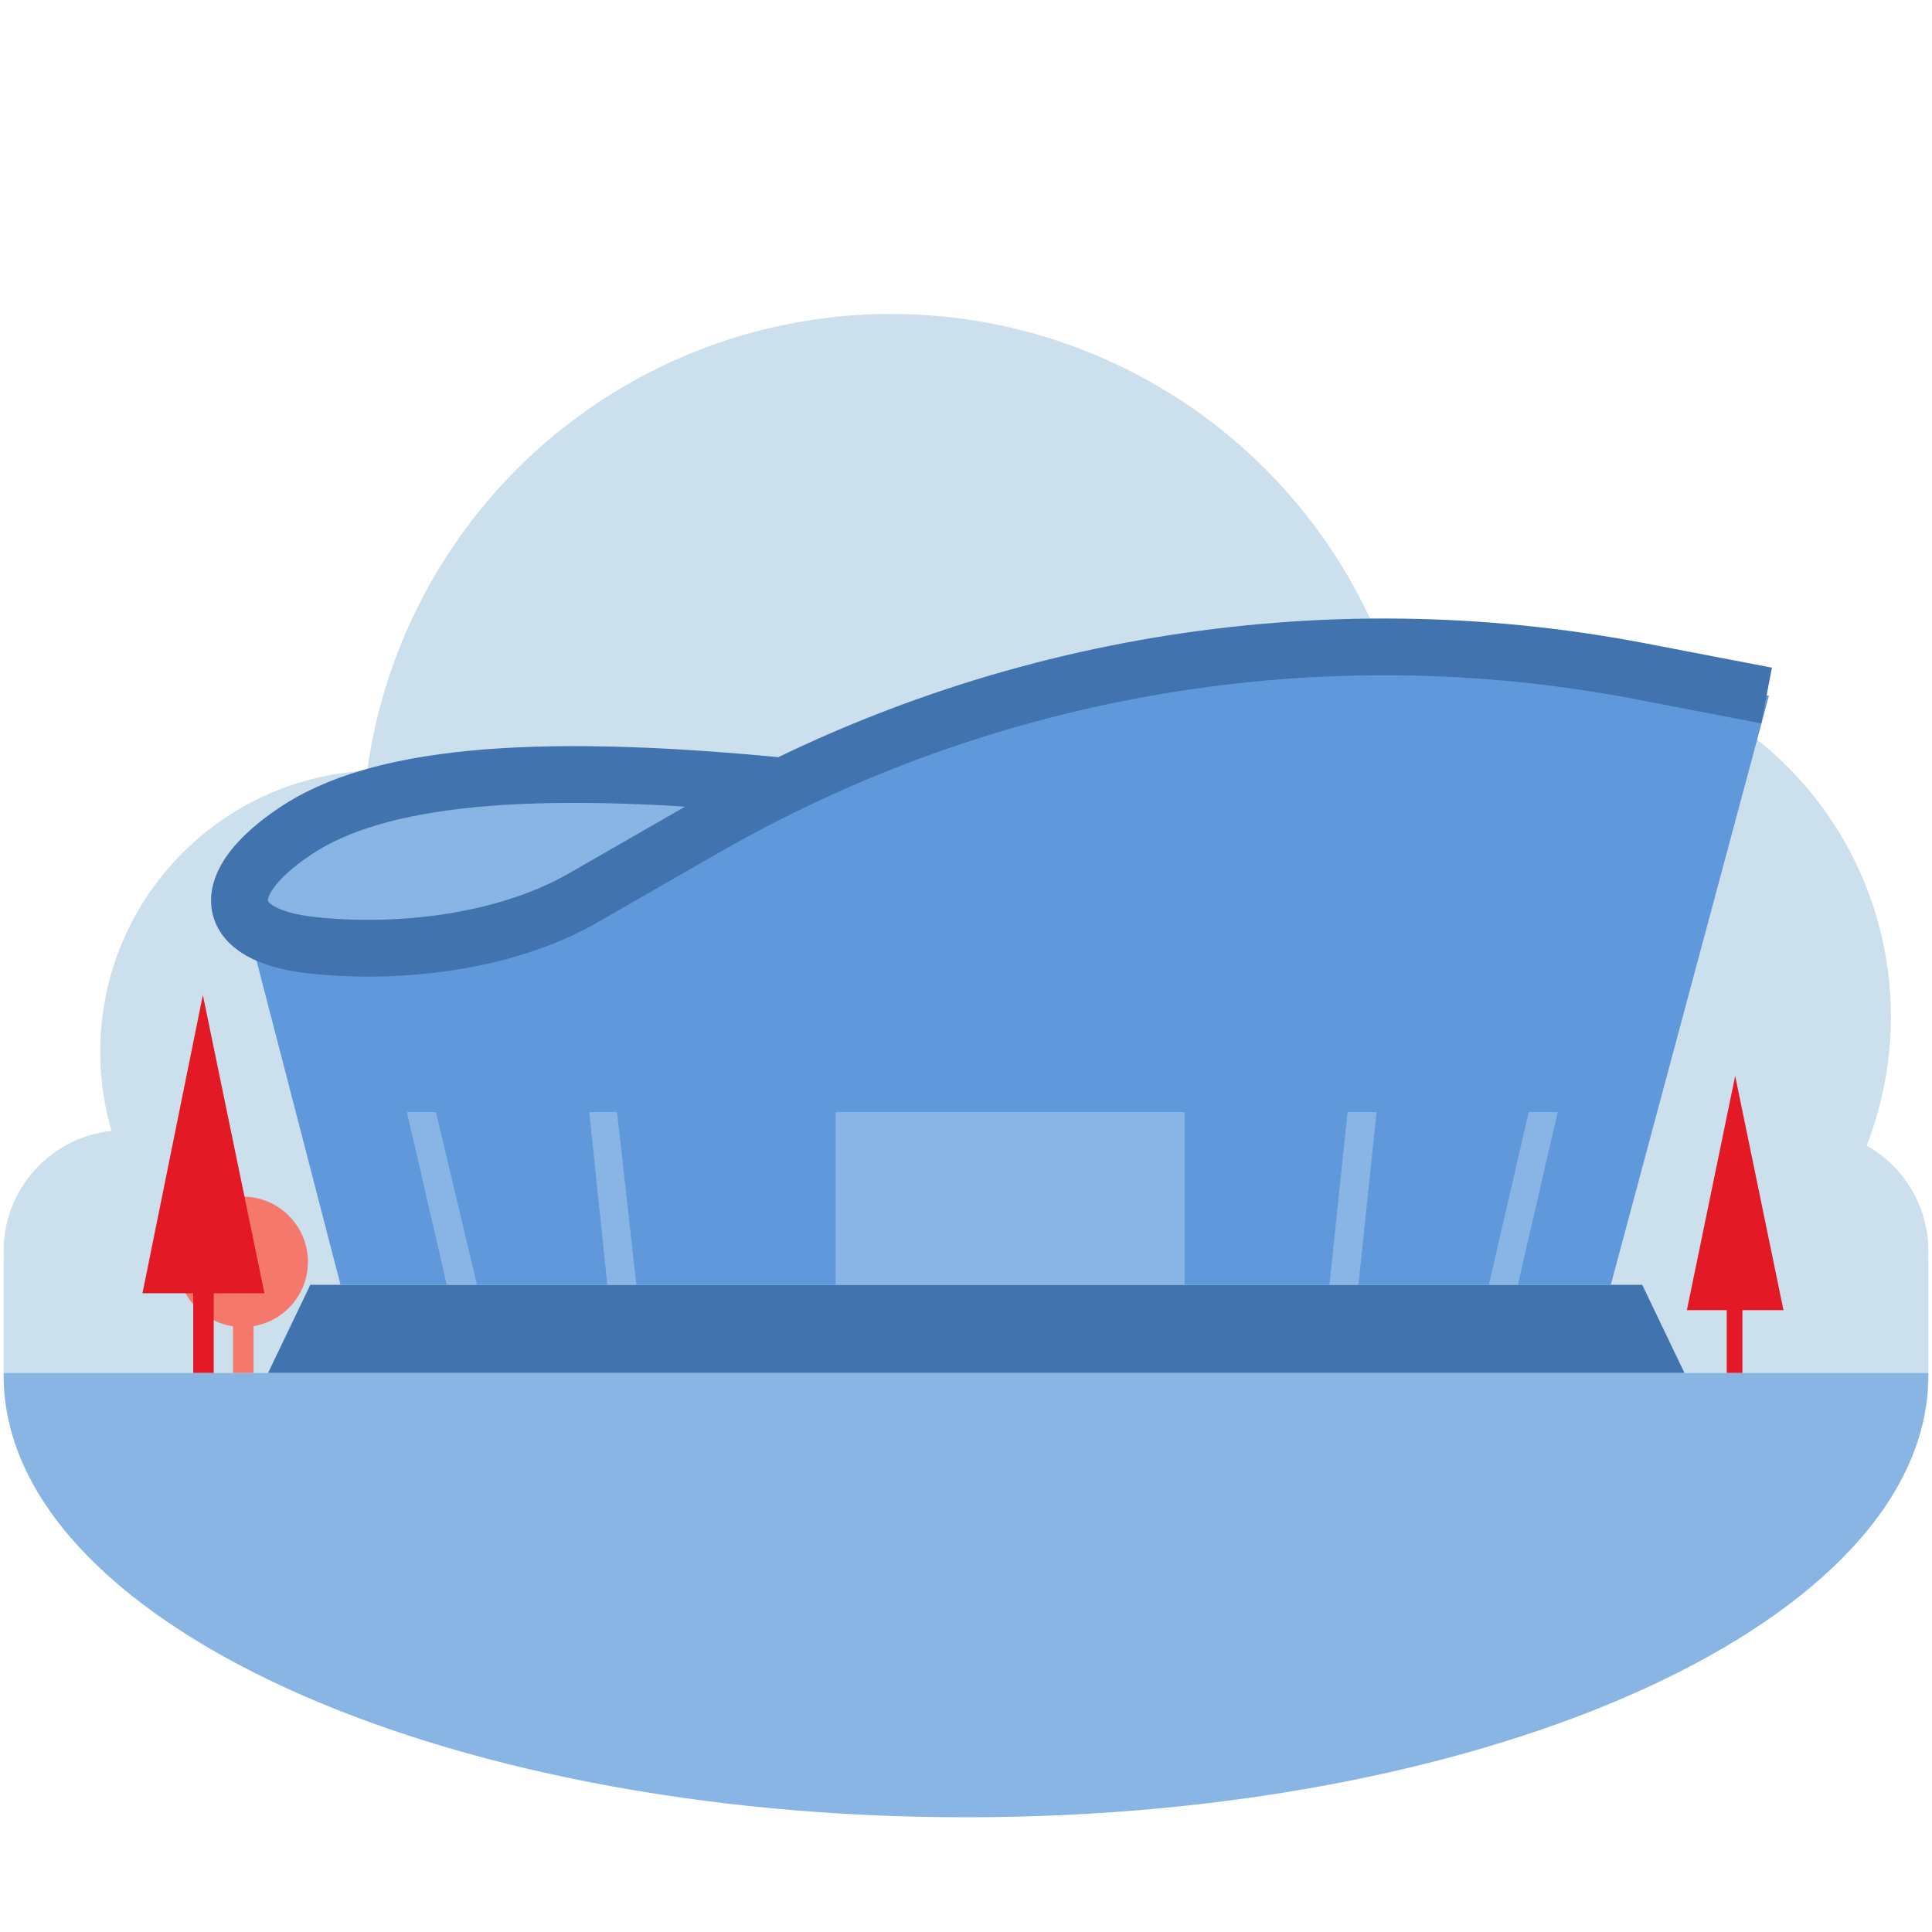 <?xml version="1.0" encoding="UTF-8"?>
<svg xmlns="http://www.w3.org/2000/svg" version="1.1" viewBox="0 0 160 160">
  <!-- Generator: Adobe Illustrator 29.2.1, SVG Export Plug-In . SVG Version: 2.1.0 Build 116)  -->
  <defs>
    <style>
      .st0 {
        stroke: #db5146;
        stroke-width: 1.5px;
      }

      .st0, .st1, .st2, .st3, .st4 {
        fill: none;
      }

      .st0, .st2 {
        stroke-linecap: round;
        stroke-linejoin: round;
      }

      .st1 {
        stroke: #0160b8;
        stroke-width: 1.9px;
      }

      .st1, .st3, .st4 {
        stroke-miterlimit: 10;
      }

      .st5 {
        fill: #ccdfed;
      }

      .st6 {
        fill: #db5146;
      }

      .st2 {
        stroke: #fefefe;
        stroke-width: 1.5px;
      }

      .st7 {
        fill: #5f99dc;
      }

      .st8 {
        fill: #bedcf4;
      }

      .st9 {
        fill: #f4796c;
      }

      .st10 {
        fill: #f6fafd;
      }

      .st11 {
        fill: #4173af;
      }

      .st12 {
        fill: #89b5e5;
      }

      .st13 {
        display: none;
      }

      .st14 {
        fill: #fefefe;
      }

      .st15 {
        fill: #e31a25;
      }

      .st16 {
        fill: #0160b8;
      }

      .st3 {
        stroke: #4173af;
        stroke-width: 4.7px;
      }

      .st4 {
        stroke: #5f99dc;
        stroke-width: 3px;
      }
    </style>
  </defs>
  <g id="Layer_1" class="st13">
    <g>
      <g>
        <circle class="st5" cx="10.3" cy="103.6" r="10"/>
        <circle class="st5" cx="149.7" cy="103.6" r="10"/>
        <circle class="st5" cx="30" cy="88.6" r="24.9"/>
        <circle class="st5" cx="122.6" cy="88.9" r="24.6"/>
        <circle class="st5" cx="79.2" cy="69.8" r="43.8"/>
        <rect class="st5" x=".3" y="104.3" width="159.4" height="9.4"/>
      </g>
      <path class="st12" d="M.3,113.7c0,0,0,.1,0,.2,0,20.2,35.7,36.6,79.7,36.6s79.7-16.4,79.7-36.6,0-.1,0-.2H.3Z"/>
      <rect class="st11" x="17.7" y="83.5" width="124.7" height="30.2"/>
      <rect class="st16" x="15.7" y="81.6" width="128.5" height="4.3"/>
      <rect class="st7" x="51.6" y="67.4" width="56.8" height="46.3"/>
      <rect class="st7" x="69.7" y="95.1" width="13.8" height="10.6"/>
      <rect class="st7" x="88.1" y="95.1" width="13.8" height="10.6"/>
      <rect class="st14" x="57.2" y="72.8" width="45.5" height="10.6"/>
      <rect class="st8" x="66.4" y="87.2" width="27.6" height="26.5"/>
      <rect class="st8" x="57.4" y="87.2" width="6.7" height="26.5"/>
      <rect class="st8" x="96.2" y="87.2" width="6.7" height="26.5"/>
      <rect class="st16" x="49.7" y="65.3" width="60.5" height="4.3"/>
      <g>
        <polyline class="st0" points="86.1 112.8 72.6 112.8 75.3 109.6 87.7 107.6 89.7 102.8 73.8 101.6"/>
        <path class="st0" d="M70.3,100.1l1-.2c.4,0,.9,0,1.2.4l1.3,1.3,1.5,8"/>
        <line class="st0" x1="77.4" y1="101.9" x2="78.7" y2="109"/>
        <line class="st0" x1="81.2" y1="102.2" x2="82.4" y2="108.4"/>
        <line class="st0" x1="84.9" y1="102.4" x2="86.1" y2="107.9"/>
        <line class="st0" x1="74.6" y1="105.5" x2="88.7" y2="105.3"/>
        <circle class="st6" cx="73.4" cy="115.3" r="1.6"/>
        <circle class="st6" cx="85.5" cy="115.3" r="1.6"/>
      </g>
    </g>
  </g>
  <g id="Layer_2" class="st13">
    <g>
      <g>
        <circle class="st5" cx="10" cy="103.4" r="10"/>
        <circle class="st5" cx="150" cy="103.4" r="10"/>
        <circle class="st5" cx="40.3" cy="83.3" r="30.1"/>
        <circle class="st5" cx="132.7" cy="88.7" r="24.7"/>
        <circle class="st5" cx="91.8" cy="66.7" r="46.7"/>
        <rect class="st5" y="104.1" width="160" height="9.5"/>
      </g>
      <line class="st4" x1="62.7" y1="88.8" x2="125" y2="61.9"/>
      <path class="st12" d="M0,113.6c0,0,0,.1,0,.2,0,20.3,35.8,36.7,80,36.7s80-16.5,80-36.7,0-.1,0-.2H0Z"/>
      <g>
        <path class="st15" d="M58.5,50.9c0-.2,0-.4,0-.6,0,0,0,0,0,0,.5-2.4,3.1-3.6,5.4-4,4-.8,9-1.5,13-.6,1.7.4,3.3,1.1,4.7,2,.7.5,1.4,1.1,2.1,1.7,0,0,0,0,0,0,.6.6,1.3,1,2.1,1.1l3,.3c1.4.2,2.7,1.1,3.1,2.5l.7,2c.3.9-.3,1.8-1.3,1.8h-32.1c-.5,0-.8-.4-.8-.8v-5.3s0,0,0-.1Z"/>
        <circle class="st10" cx="85.6" cy="56.3" r="3.3"/>
        <circle class="st10" cx="64.8" cy="56.3" r="3.3"/>
      </g>
      <rect class="st11" x="15.7" y="79.5" width="133.5" height="2.4"/>
      <rect class="st11" x="15.7" y="54.8" width="133.5" height="2.4"/>
      <rect class="st11" x="15.7" y="84.2" width="133.5" height="4.7"/>
      <line class="st4" x1="62.7" y1="111.9" x2="125" y2="85"/>
      <rect class="st11" x="15.7" y="104.1" width="133.5" height="2.4"/>
      <rect class="st11" x="15.7" y="108.8" width="133.5" height="4.7"/>
      <rect class="st11" x="15.7" y="59.5" width="133.5" height="4.7"/>
      <rect class="st11" x="24.2" y="91.1" width="35.8" height="22.5"/>
      <rect class="st11" x="18.5" y="54.8" width="3" height="57.2"/>
      <rect class="st11" x="62.7" y="79.9" width="3" height="32.1"/>
      <rect class="st11" x="144.3" y="54.8" width="3" height="57.2"/>
      <rect class="st16" x="101.9" y="71" width="28.9" height="25.9"/>
      <path class="st14" d="M123.6,80.9c0,.7-.1,1.3-.4,2-.2.7-.6,1.3-1.1,1.8-.5.5-1.2,1-2,1.3s-1.8.5-3,.5h-3.9v6.9h-3.5v-18h7.4c1.5,0,2.7.3,3.6.8,1,.5,1.7,1.2,2.1,2,.5.8.7,1.8.7,2.8ZM117,83.6c.7,0,1.2-.1,1.7-.3.4-.2.8-.5,1-.9s.3-.9.3-1.4c0-.8-.2-1.5-.7-2-.5-.5-1.3-.7-2.3-.7h-3.8v5.3h3.8Z"/>
      <rect class="st14" x="27.5" y="102.4" width="4.7" height="11"/>
      <rect class="st14" x="32.2" y="104.2" width="24.3" height="2.1" rx="1.1" ry="1.1"/>
      <g>
        <path class="st15" d="M101.3,107.1c0-.2,0-.4,0-.5,0,0,0,0,0,0-.5-2.4-3-3.5-5.3-3.9-3.9-.8-8.8-1.5-12.7-.6-1.7.4-3.2,1-4.6,2-.7.5-1.4,1.1-2,1.7,0,0,0,0,0,0-.6.6-1.3,1-2.1,1.1l-2.9.3c-1.4.2-2.6,1.1-3.1,2.4l-.7,2c-.3.9.3,1.8,1.3,1.8h31.5c.4,0,.8-.4.8-.8v-5.2s0,0,0-.1Z"/>
        <circle class="st10" cx="74.8" cy="112.4" r="3.2"/>
        <circle class="st10" cx="95.1" cy="112.4" r="3.2"/>
      </g>
    </g>
  </g>
  <g id="Layer_3" class="st13">
    <g>
      <g>
        <circle class="st5" cx="10.3" cy="103.5" r="10"/>
        <circle class="st5" cx="149.7" cy="103.5" r="10"/>
        <circle class="st5" cx="35.9" cy="82.2" r="31.3"/>
        <circle class="st5" cx="133.7" cy="93.1" r="20.4"/>
        <circle class="st5" cx="93.3" cy="61.8" r="51.7"/>
        <rect class="st5" x=".3" y="104.3" width="159.4" height="9.4"/>
      </g>
      <path class="st12" d="M.3,113.7c0,0,0,.1,0,.2,0,20.2,35.7,36.6,79.7,36.6s79.7-16.4,79.7-36.6,0-.1,0-.2H.3Z"/>
      <g>
        <polygon class="st7" points="148.7 113.7 107.7 113.7 107.7 32.7 148.7 57.7 148.7 113.7"/>
        <rect class="st12" x="52.5" y="21.6" width="47.1" height="92.4"/>
        <rect class="st7" x="5.9" y="49" width="50" height="65"/>
        <rect class="st11" x="11.3" y="56.5" width="9.9" height="11.7"/>
        <rect class="st11" x="11.3" y="73.8" width="9.9" height="11.7"/>
        <rect class="st11" x="11.3" y="91.2" width="9.9" height="11.7"/>
        <rect class="st11" x="25.6" y="56.5" width="9.9" height="11.7"/>
        <rect class="st11" x="25.6" y="73.8" width="9.9" height="11.7"/>
        <rect class="st11" x="25.6" y="91.2" width="9.9" height="11.7"/>
        <rect class="st11" x="39.9" y="56.5" width="9.9" height="11.7"/>
        <rect class="st11" x="62.6" y="31.6" width="9.9" height="13.5"/>
        <rect class="st11" x="80.2" y="31.6" width="9.9" height="13.5"/>
        <rect class="st11" x="62.6" y="51.3" width="9.9" height="13.5"/>
        <rect class="st11" x="80.2" y="51.3" width="9.9" height="13.5"/>
        <rect class="st11" x="62.6" y="71.1" width="9.9" height="13.5"/>
        <rect class="st11" x="80.2" y="71.1" width="9.9" height="13.5"/>
        <rect class="st11" x="62.6" y="90.9" width="9.9" height="13.5"/>
        <rect class="st11" x="80.2" y="90.9" width="9.9" height="13.5"/>
        <rect class="st11" x="113.3" y="92" width="6.6" height="12.3"/>
        <rect class="st11" x="124.2" y="92" width="6.6" height="12.3"/>
        <rect class="st11" x="135" y="92" width="6.6" height="12.3"/>
        <rect class="st11" x="113.3" y="76" width="6.6" height="12.3"/>
        <rect class="st11" x="124.2" y="76" width="6.6" height="12.3"/>
        <rect class="st11" x="135" y="76" width="6.6" height="12.3"/>
        <rect class="st11" x="113.3" y="60" width="6.6" height="12.3"/>
        <rect class="st11" x="124.2" y="60" width="6.6" height="12.3"/>
        <rect class="st11" x="135" y="60" width="6.6" height="12.3"/>
        <rect class="st11" x="39.9" y="73.9" width="9.9" height="11.7"/>
        <rect class="st11" x="39.9" y="91.2" width="9.9" height="11.7"/>
        <rect class="st16" x="49.3" y="21.1" width="53.4" height="1.8"/>
        <rect class="st16" x="49.3" y="24" width="53.4" height="1.8"/>
        <path class="st11" d="M36.9,38.5h15.6v10.5h-26.1c0-5.8,4.7-10.5,10.5-10.5Z"/>
        <rect class="st11" x="99.6" y="45.2" width="8.1" height="68.5"/>
        <rect class="st16" x="3.9" y="47.5" width="53.4" height="1.8"/>
        <line class="st1" x1="106.7" y1="31.9" x2="150.1" y2="59.3"/>
      </g>
      <g>
        <circle class="st9" cx="154.4" cy="111.9" r="1.8"/>
        <circle class="st9" cx="129.1" cy="111.9" r="1.8"/>
        <circle class="st9" cx="149.8" cy="109.1" r="4.6"/>
        <circle class="st9" cx="143.7" cy="109.5" r="4.2"/>
        <circle class="st9" cx="133.1" cy="108.4" r="5.3"/>
        <circle class="st9" cx="136.6" cy="107" r="6.6"/>
        <rect class="st9" x="127.3" y="112" width="28.9" height="1.7" transform="translate(283.5 225.7) rotate(-180)"/>
      </g>
      <g>
        <g>
          <rect class="st9" x="56" y="106" width="2.3" height="7.7"/>
          <circle class="st9" cx="57.1" cy="101.2" r="7.4"/>
        </g>
        <polygon class="st15" points="59.6 104.8 45.8 104.8 52.7 71.2 59.6 104.8"/>
        <rect class="st15" x="51.6" y="102.9" width="2.3" height="10.8"/>
      </g>
    </g>
  </g>
  <g id="Layer_4" class="st13">
    <g>
      <g>
        <circle class="st5" cx="10" cy="103.4" r="10"/>
        <circle class="st5" cx="150" cy="103.4" r="10"/>
        <circle class="st5" cx="32.5" cy="91.1" r="22.3"/>
        <circle class="st5" cx="132.7" cy="88.7" r="24.7"/>
        <circle class="st5" cx="76.2" cy="61.5" r="51.9"/>
        <rect class="st5" y="104.1" width="160" height="9.5"/>
      </g>
      <path class="st12" d="M0,113.6c0,0,0,.1,0,.2,0,20.3,35.8,36.7,80,36.7s80-16.5,80-36.7,0-.1,0-.2H0Z"/>
      <rect class="st7" x="15.7" y="58.4" width="133.5" height="55.2"/>
      <rect class="st12" x="21" y="30.1" width="51.5" height="28.2"/>
      <rect class="st7" x="20.7" y="27.6" width="54.3" height="2.5"/>
      <g>
        <polygon class="st15" points="18.7 104.6 4.9 104.6 11.8 70.9 18.7 104.6"/>
        <rect class="st15" x="10.7" y="102.7" width="2.3" height="10.9"/>
      </g>
      <rect class="st11" x="37.7" y="91.1" width="22.3" height="22.5"/>
      <rect class="st11" x="24.2" y="91.3" width="8.7" height="18.4"/>
      <rect class="st11" x="64.9" y="91.1" width="8.7" height="18.4"/>
      <rect class="st11" x="78.3" y="91.1" width="8.7" height="18.4"/>
      <rect class="st11" x="91.7" y="91.1" width="8.7" height="18.4"/>
      <rect class="st11" x="105.1" y="91.1" width="8.7" height="18.4"/>
      <rect class="st11" x="118.6" y="91.1" width="8.7" height="18.4"/>
      <rect class="st11" x="132" y="91.1" width="8.7" height="18.4"/>
      <rect class="st11" x="51.4" y="66.1" width="8.7" height="18.4"/>
      <rect class="st11" x="64.9" y="66.1" width="8.7" height="18.4"/>
      <rect class="st11" x="24.2" y="66.1" width="8.7" height="18.4"/>
      <rect class="st11" x="37.7" y="66.1" width="8.7" height="18.4"/>
      <rect class="st11" x="55.6" y="35.7" width="8.7" height="18.4"/>
      <rect class="st11" x="28.5" y="35.7" width="8.7" height="18.4"/>
      <rect class="st11" x="41.9" y="35.7" width="8.7" height="18.4"/>
      <rect class="st11" x="78.3" y="66.1" width="8.7" height="18.4"/>
      <rect class="st11" x="91.7" y="66.1" width="8.7" height="18.4"/>
      <rect class="st11" x="105.1" y="66.1" width="8.7" height="18.4"/>
      <rect class="st11" x="118.6" y="66.1" width="8.7" height="18.4"/>
      <rect class="st11" x="132" y="66.1" width="8.7" height="18.4"/>
      <g>
        <circle class="st9" cx="155.8" cy="111.7" r="1.8"/>
        <circle class="st9" cx="130.4" cy="111.7" r="1.8"/>
        <circle class="st9" cx="151.1" cy="109" r="4.6"/>
        <circle class="st9" cx="145" cy="109.4" r="4.2"/>
        <circle class="st9" cx="135.4" cy="108.2" r="5.3"/>
        <circle class="st9" cx="143.3" cy="106.9" r="6.7"/>
        <rect class="st9" x="128.6" y="111.8" width="29" height="1.7" transform="translate(286.2 225.4) rotate(-180)"/>
      </g>
      <g>
        <path class="st2" d="M50.5,110c-.4,1.6-1.8,2.8-3.5,2.8s-3.7-1.6-3.7-3.7.8-2.6,1.9-3.2"/>
        <polyline class="st2" points="46.4 101.7 47.8 108 51.5 108 53.8 111.3 55.1 110.7"/>
        <line class="st2" x1="51.5" y1="104.3" x2="47.2" y2="104.3"/>
        <circle class="st2" cx="46.8" cy="100.5" r="1.2"/>
      </g>
    </g>
  </g>
  <g id="Layer_5">
    <g>
      <g>
        <circle class="st5" cx="10.3" cy="103.6" r="10"/>
        <circle class="st5" cx="149.7" cy="103.6" r="10"/>
        <circle class="st5" cx="31.6" cy="87.1" r="23.3"/>
        <circle class="st5" cx="127.3" cy="84.2" r="29.3"/>
        <circle class="st5" cx="73.8" cy="69.8" r="43.8"/>
        <rect class="st5" x=".3" y="104.3" width="159.4" height="9.4"/>
      </g>
      <path class="st12" d="M.3,113.7c0,0,0,.1,0,.2,0,20.2,35.7,36.6,79.7,36.6s79.7-16.4,79.7-36.6,0-.1,0-.2H.3Z"/>
      <g>
        <polygon class="st15" points="147.7 108.5 139.7 108.5 143.7 89.1 147.7 108.5"/>
        <rect class="st15" x="143" y="107.4" width="1.3" height="6.3"/>
      </g>
      <g>
        <g>
          <rect class="st9" x="19.3" y="108.1" width="1.7" height="5.6"/>
          <circle class="st9" cx="20.1" cy="104.5" r="5.4"/>
        </g>
        <polygon class="st15" points="21.9 107.1 11.8 107.1 16.8 82.4 21.9 107.1"/>
        <rect class="st15" x="16" y="105.7" width="1.7" height="8"/>
      </g>
      <g>
        <polygon class="st12" points="65.3 66.1 42 64.5 23.1 69.9 20.6 74.7 26 78.3 44.9 77.3 65.3 66.1"/>
        <polygon class="st11" points="136 106.4 25.7 106.4 22.2 113.7 139.5 113.7 136 106.4"/>
        <path class="st7" d="M146.3,57.6l-10.4-2c-26.5-5.1-54-.5-77.4,12.9l-10.1,5.8c-8.5,4.9-18.9,5.6-28,2h0s7.8,30.1,7.8,30.1h105.2l13.1-48.8Z"/>
        <path class="st3" d="M146.3,57.6l-10.4-2c-26.5-5.1-54-.5-77.4,12.9l-10.1,5.8c-6,3.5-14.6,4.8-22.4,4s-8.1-5.1-1.5-9.5,18.9-5.8,40.3-3.7"/>
        <rect class="st12" x="69.2" y="92.1" width="28.9" height="14.3"/>
        <g>
          <polygon class="st12" points="48.8 92.1 50.3 106.4 52.7 106.4 51.1 92.1 48.8 92.1"/>
          <polygon class="st12" points="33.7 92.1 37 106.4 39.5 106.4 36.1 92.1 33.7 92.1"/>
        </g>
        <g>
          <polygon class="st12" points="114 92.1 112.5 106.4 110.1 106.4 111.6 92.1 114 92.1"/>
          <polygon class="st12" points="129 92.1 125.7 106.4 123.3 106.4 126.6 92.1 129 92.1"/>
        </g>
      </g>
    </g>
  </g>
</svg>